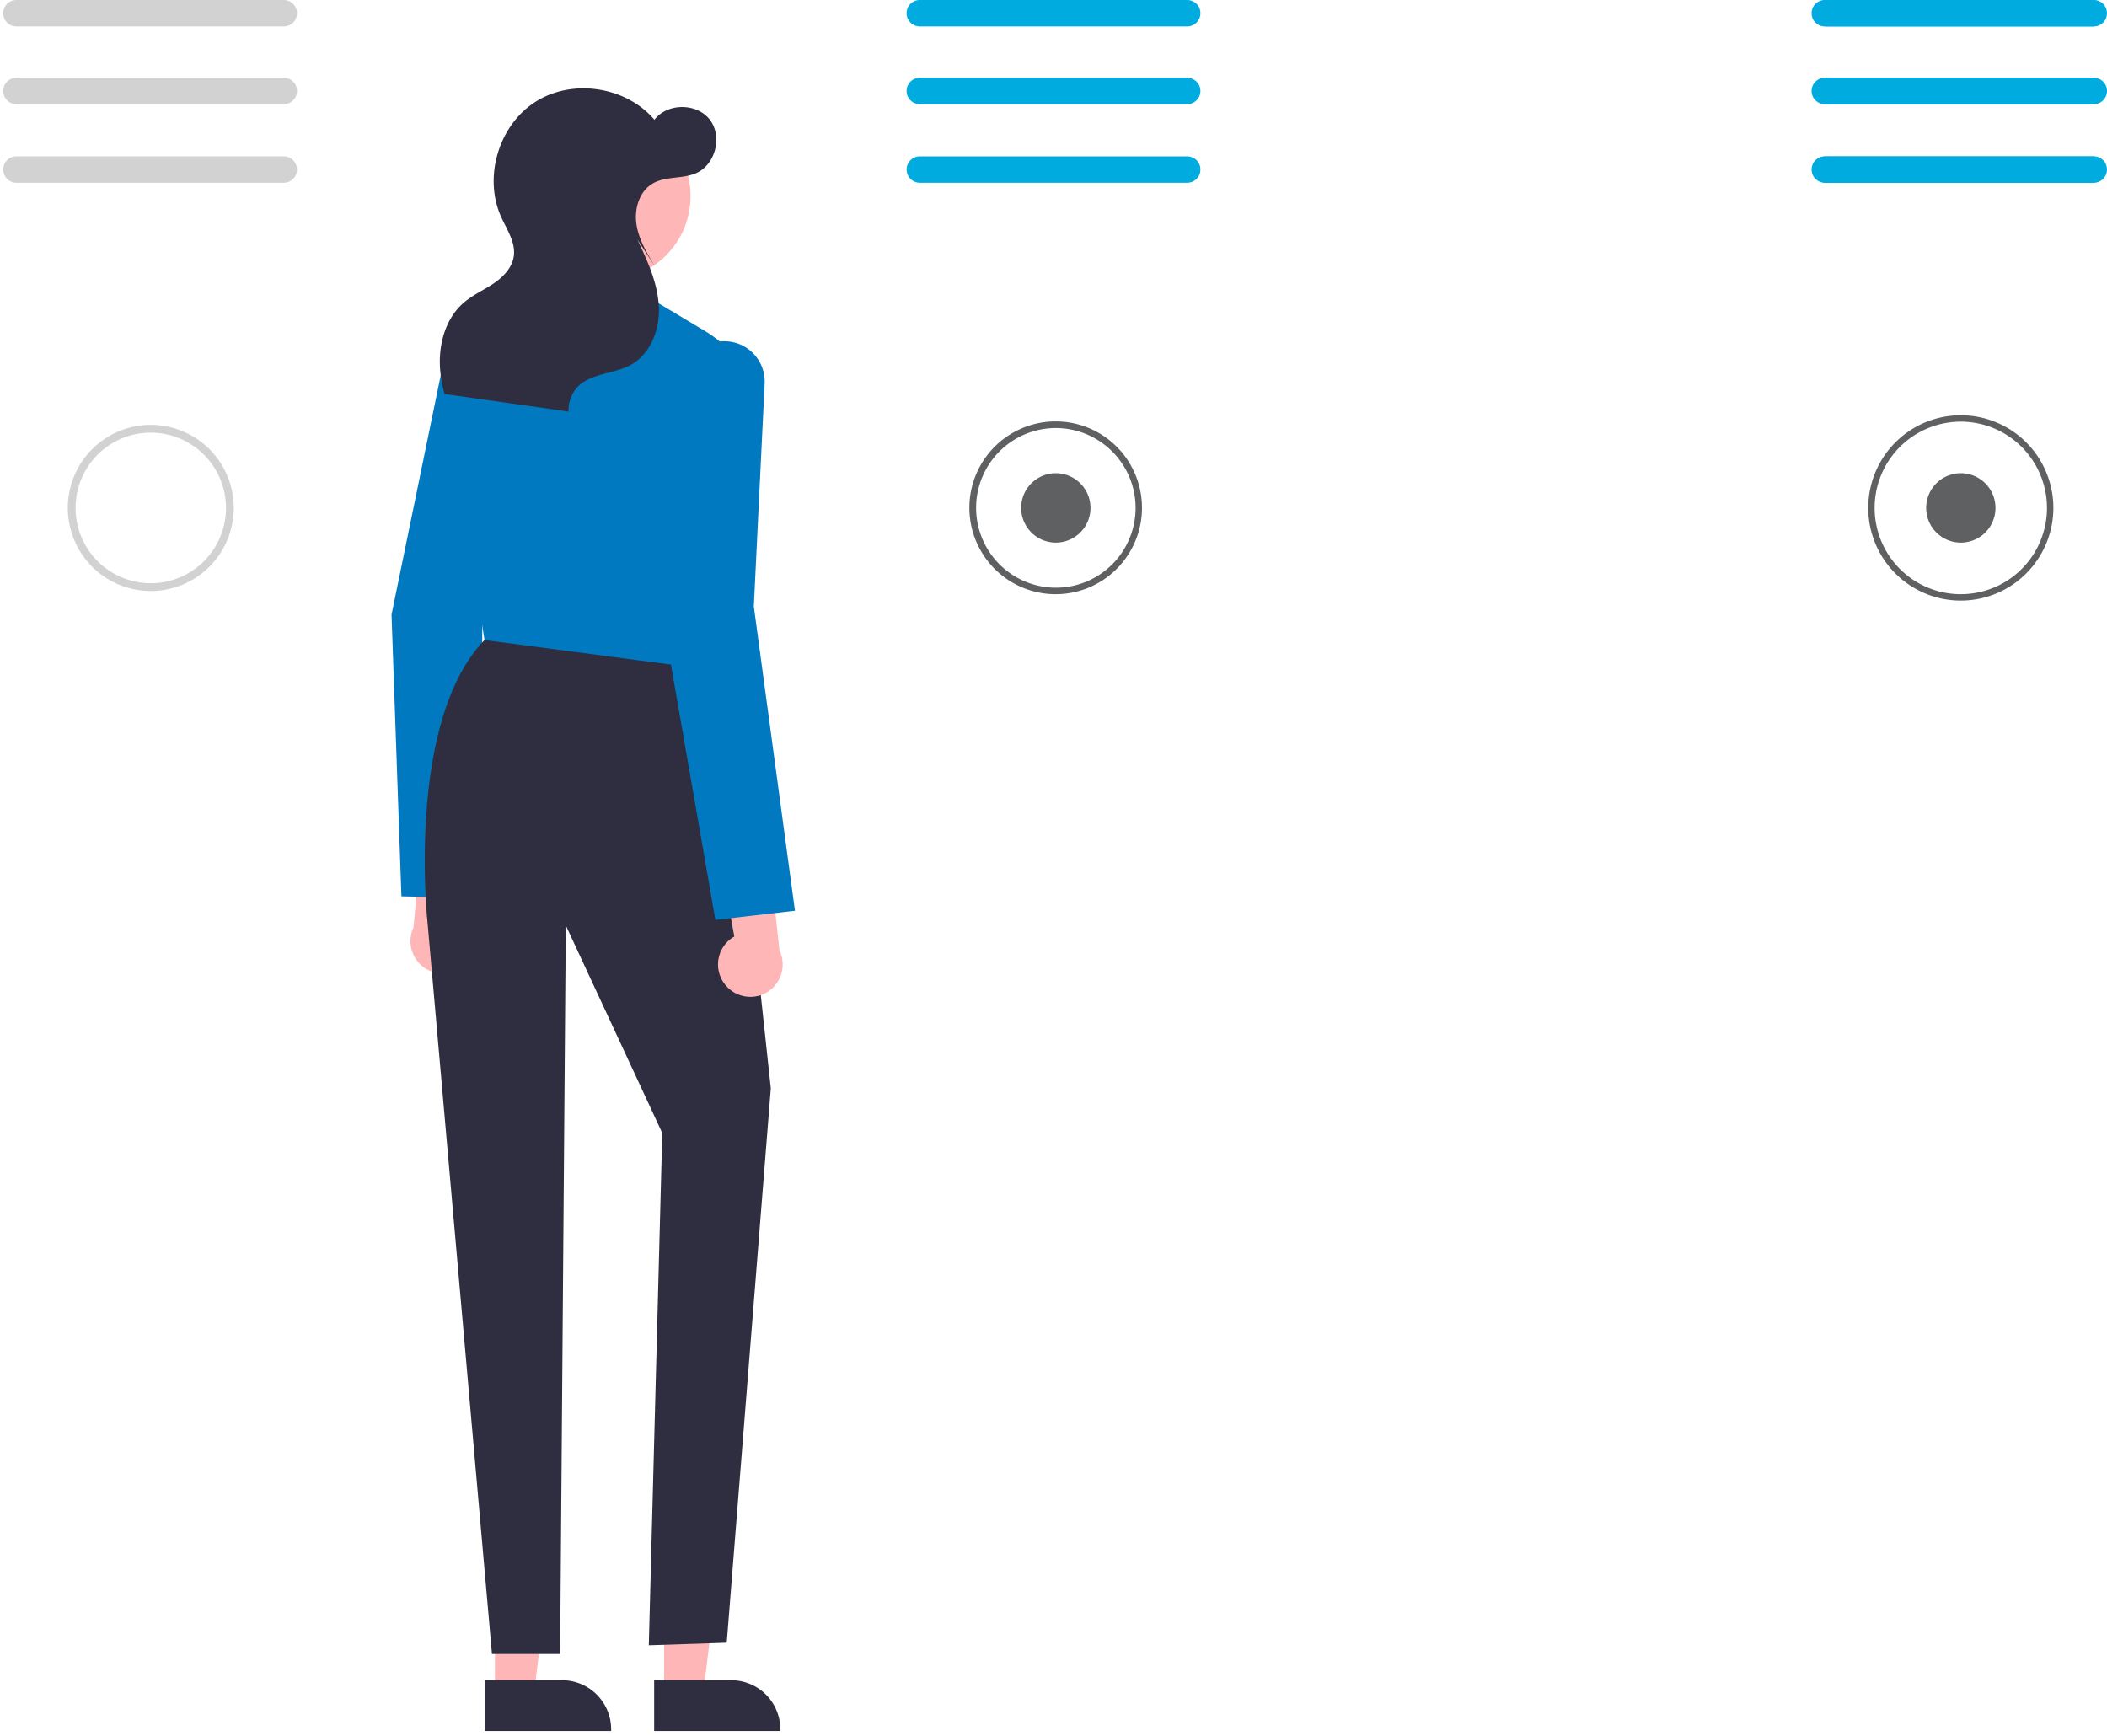 <svg width="290" height="239" fill="none" xmlns="http://www.w3.org/2000/svg"><g clip-path="url(#clip0_2717_3058)"><path d="M20.754 81.352c-2.26 0-4.467-.67-6.345-1.927a11.448 11.448 0 01-1.731-17.594 11.417 11.417 0 0112.446-2.48 11.425 11.425 0 015.126 4.212 11.446 11.446 0 011.925 6.353 11.456 11.456 0 01-3.349 8.082 11.427 11.427 0 01-8.072 3.354zm0-21.801c-2.048 0-4.05.608-5.752 1.747a10.377 10.377 0 00-1.569 15.947 10.349 10.349 0 0011.283 2.247 10.355 10.355 0 004.646-3.818 10.374 10.374 0 001.744-5.758 10.384 10.384 0 00-3.036-7.325 10.358 10.358 0 00-7.316-3.039v-.001z" fill="#D2D2D2"/><path d="M145.315 81.79a11.868 11.868 0 01-7.54-2.691 11.903 11.903 0 01-2.954-14.8 11.883 11.883 0 015.928-5.386 11.864 11.864 0 017.995-.396 11.877 11.877 0 016.431 4.773 11.903 11.903 0 01-1.479 15.02 11.864 11.864 0 01-8.381 3.48zm0-22.87a10.978 10.978 0 00-10.132 6.788 10.99 10.99 0 007.998 14.977 10.963 10.963 0 0011.265-4.667 11.004 11.004 0 001.853-6.102 11.013 11.013 0 00-3.221-7.773 10.986 10.986 0 00-7.763-3.224z" fill="#5F6062"/><path d="M145.316 65.135a4.768 4.768 0 00-4.405 2.95 4.78 4.78 0 003.477 6.512 4.768 4.768 0 004.897-2.029 4.788 4.788 0 00.806-2.652 4.786 4.786 0 00-2.948-4.417 4.768 4.768 0 00-1.827-.364zm124.561.002a4.766 4.766 0 00-4.404 2.95 4.78 4.78 0 001.035 5.204 4.767 4.767 0 007.338-.721 4.78 4.78 0 00-2.141-7.07 4.775 4.775 0 00-1.828-.363z" fill="#5F6062"/><path d="M251.159 0a1.817 1.817 0 000 3.634h36.808a1.815 1.815 0 001.282-3.1A1.815 1.815 0 00287.967 0h-36.808zm0 10.704a1.813 1.813 0 00-1.815 1.816 1.815 1.815 0 001.815 1.817h36.808a1.816 1.816 0 000-3.633h-36.808zm0 10.816a1.813 1.813 0 00-1.815 1.817 1.815 1.815 0 001.815 1.817h36.808a1.815 1.815 0 001.812-1.817 1.815 1.815 0 00-1.812-1.817h-36.808z" fill="#00ABDF"/><path d="M64.409 132.317a4.427 4.427 0 00-1.312-6.655l2.63-15.498-7.467 3.292-1.353 14.212a4.451 4.451 0 001.689 5.66 4.44 4.44 0 005.813-1.011z" fill="#FFB6B6"/><path d="M55.25 123.385l-1.36-38.757-.001-.026 7.31-35.574a5.576 5.576 0 014.973-4.408 5.532 5.532 0 014.565 1.815 5.546 5.546 0 011.328 4.735l-5.673 30.196-.12 42.269-11.02-.25z" fill="#0079C1"/><path d="M91.409 233.042h5.386l2.563-20.802h-7.95l.001 20.802z" fill="#FFB6B6"/><path d="M90.035 231.281h10.608c1.793 0 3.513.713 4.78 1.982a6.773 6.773 0 011.98 4.786v.22l-17.368.001v-6.989z" fill="#2F2E41"/><path d="M68.123 233.042h5.386l2.563-20.802h-7.95v20.802z" fill="#FFB6B6"/><path d="M66.748 231.281h10.608c1.794 0 3.513.713 4.78 1.982a6.774 6.774 0 011.981 4.786v.22l-17.368.001v-6.989zM97.86 87.905l2.056 4.414 6.175 57.486-6.067 76.315-10.725.353 1.853-70.509-13.277-28.585-.783 100.289h-9.38l-8.864-100.639s-3.056-28.001 8.033-39.124h30.98z" fill="#2F2E41"/><path d="M66.853 88.123l-.163-.022-5.4-33.704a9.679 9.679 0 011.08-6.221 9.661 9.661 0 014.685-4.227l5.583-2.378 17.452-.155 6.927 4.138a15.88 15.88 0 016.15 6.709 15.913 15.913 0 011.461 8.988l-4.059 31.314-33.716-4.442z" fill="#0079C1"/><path d="M99.845 135.581a4.422 4.422 0 01-.199-5.387c.375-.527.86-.965 1.422-1.284l-2.837-15.461 7.51 3.19 1.543 14.193c.473.981.57 2.101.272 3.148a4.442 4.442 0 01-4.975 3.177 4.441 4.441 0 01-2.736-1.576z" fill="#FFB6B6"/><path d="M91.815 88.421l-.005-.026 2.377-36.24a5.578 5.578 0 014.323-5.049 5.529 5.529 0 014.771 1.173 5.547 5.547 0 011.963 4.509l-1.491 30.688 5.661 41.888-10.95 1.263-6.65-38.206z" fill="#0079C1"/><path d="M83.518 38.542c6.364 0 11.524-5.166 11.524-11.538 0-6.373-5.16-11.538-11.524-11.538-6.365 0-11.524 5.165-11.524 11.538 0 6.372 5.16 11.538 11.524 11.538z" fill="#FFB6B6"/><path d="M63.872 41.627c1.225-1.043 2.724-1.702 4.057-2.602 1.333-.9 2.566-2.17 2.787-3.765.266-1.915-.962-3.667-1.752-5.431-2.457-5.487-.305-12.628 4.773-15.838 5.079-3.21 12.443-2.086 16.335 2.494 1.784-2.324 5.816-2.335 7.613-.021 1.797 2.314.792 6.223-1.897 7.382-1.888.813-4.188.38-5.962 1.42-1.852 1.084-2.552 3.518-2.223 5.64.329 2.123 1.48 4.015 2.605 5.844l-2.487-3.786c1.359 2.88 2.742 5.848 2.948 9.026.207 3.18-1.032 6.664-3.813 8.21-2.439 1.356-5.789 1.143-7.573 3.29a4.857 4.857 0 00-1.031 3.174c-2.688-.415-5.384-.78-8.076-1.16l-8.983-1.271a18.606 18.606 0 01-.575-2.936c-.383-3.52.56-7.375 3.254-9.67z" fill="#2F2E41"/><path d="M126.597 0a1.815 1.815 0 00-1.282 3.1c.34.341.801.533 1.282.534h36.808a1.813 1.813 0 001.815-1.817A1.815 1.815 0 00163.405 0h-36.808zm0 10.704a1.816 1.816 0 000 3.633h36.808a1.813 1.813 0 001.815-1.817 1.82 1.82 0 00-1.815-1.816h-36.808zm0 10.816a1.815 1.815 0 00-1.812 1.817 1.815 1.815 0 001.812 1.817h36.808a1.813 1.813 0 001.815-1.817 1.815 1.815 0 00-1.815-1.816h-36.808z" fill="#00ABDF"/><path d="M2.256 0A1.813 1.813 0 00.444 1.817a1.818 1.818 0 001.812 1.817h36.808a1.813 1.813 0 001.812-1.817A1.818 1.818 0 0039.064 0H2.256zm0 10.704A1.813 1.813 0 00.444 12.52a1.818 1.818 0 001.812 1.817h36.808a1.813 1.813 0 001.815-1.817 1.818 1.818 0 00-1.815-1.816H2.256zm0 10.816a1.813 1.813 0 00-1.812 1.817 1.818 1.818 0 001.812 1.817h36.808a1.813 1.813 0 001.812-1.817 1.818 1.818 0 00-1.812-1.816H2.256z" fill="#D2D2D2"/><path d="M251.377 0a1.817 1.817 0 000 3.634h36.809a1.815 1.815 0 001.811-1.817A1.815 1.815 0 00288.186 0h-36.809zm0 10.704a1.813 1.813 0 00-1.815 1.816 1.815 1.815 0 001.815 1.817h36.808a1.816 1.816 0 000-3.633h-36.808zm0 10.816a1.813 1.813 0 00-1.815 1.817 1.815 1.815 0 001.815 1.817h36.808a1.815 1.815 0 001.812-1.817 1.815 1.815 0 00-1.812-1.817h-36.808z" fill="#00ABDF"/><path d="M269.878 82.671c-2.519 0-4.982-.748-7.077-2.15a12.76 12.76 0 01-5.417-13.094 12.76 12.76 0 013.486-6.53 12.722 12.722 0 0113.883-2.765c2.328.966 4.318 2.6 5.718 4.698a12.764 12.764 0 012.147 7.086 12.776 12.776 0 01-3.736 9.015 12.744 12.744 0 01-9.004 3.74zm0-24.63a11.872 11.872 0 00-11.632 14.192 11.873 11.873 0 009.319 9.33 11.859 11.859 0 0012.175-5.05 11.888 11.888 0 001.999-6.597 11.896 11.896 0 00-3.478-8.393 11.865 11.865 0 00-8.383-3.482z" fill="#5F6062"/></g><defs><clipPath id="clip0_2717_3058"><path fill="#fff" d="M0 0h290v239H0z"/></clipPath></defs></svg>